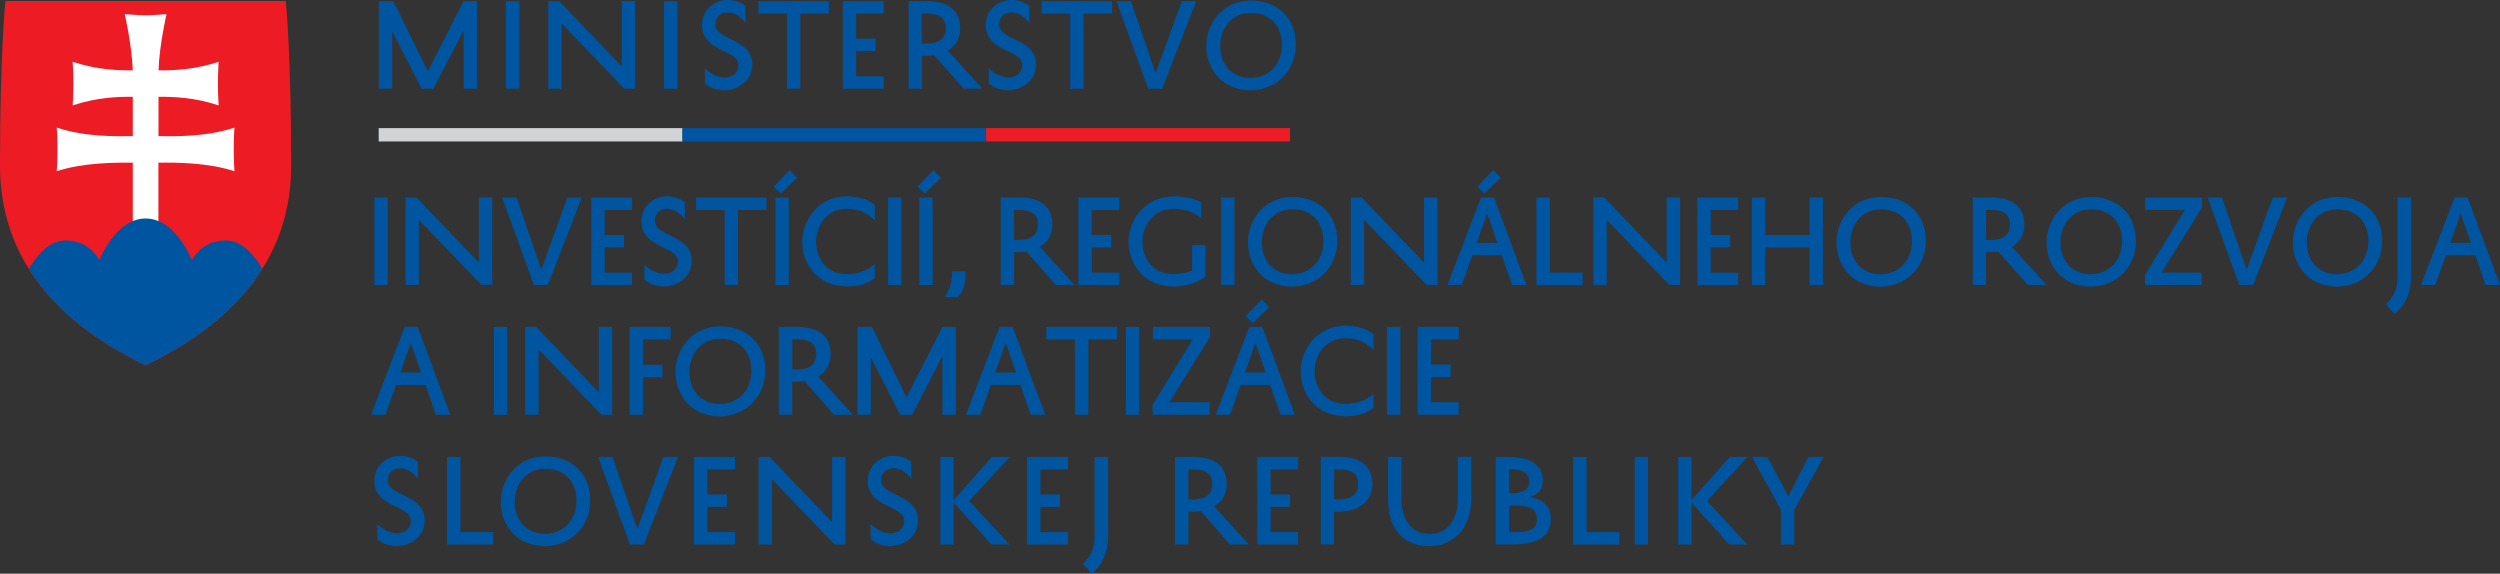 <?xml version="1.0" encoding="UTF-8"?>
<svg id="Layer_2" data-name="Layer 2" xmlns="http://www.w3.org/2000/svg" xmlns:xlink="http://www.w3.org/1999/xlink" viewBox="0 0 553.96 127.12">
  <rect x="0" y="0" width="553.96" height="127.12" fill="#333333" stroke="none"/>
  <defs>
    <style>
      .cls-1 {
        fill: #fff;
      }

      .cls-2 {
        fill-rule: evenodd;
      }

      .cls-2, .cls-3 {
        fill: #0055a1;
      }

      .cls-4 {
        clip-path: url(#clippath);
      }

      .cls-5 {
        fill: none;
      }

      .cls-6 {
        fill: #ed1c24;
      }

      .cls-7 {
        fill: #d1d3d4;
      }
    </style>
    <clipPath id="clippath">
      <path class="cls-5" d="m32.26.22H1.2S0,11.64,0,36.74s18.99,37.8,32.26,44.19c13.28-6.39,32.26-19.09,32.26-44.19S63.33.22,63.33.22h-31.06Z"/>
    </clipPath>
  </defs>
  <g id="Layer_1-2" data-name="Layer 1">
    <polygon class="cls-3" points="102.73 19.65 102.73 6.71 96.04 19.65 93.4 19.65 86.91 6.94 86.91 19.65 83.94 19.65 83.94 .25 87.15 .25 94.81 15.78 102.73 .25 105.7 .25 105.7 19.65 102.73 19.65"/>
    <rect class="cls-3" x="112.12" y=".25" width="2.96" height="19.4"/>
    <polygon class="cls-3" points="140.73 .25 140.73 19.65 138.33 19.65 124.46 5.21 124.46 19.65 121.5 19.65 121.5 .25 123.91 .25 137.77 14.71 137.77 .25 140.73 .25"/>
    <rect class="cls-3" x="147.15" y=".25" width="2.96" height="19.4"/>
    <path class="cls-3" d="m156.21,15.11c.86.99,2.77,2.07,4.32,2.07,1.8,0,3.11-1.04,3.11-2.81,0-3.36-8.1-2.89-8.1-8.82,0-3.46,2.86-5.55,5.68-5.55,1.83,0,3.21.67,3.97,1.33v3.78c-.69-1.01-2.17-2.37-3.95-2.37-1.65,0-2.72,1.11-2.72,2.69,0,3.63,8.17,3.01,8.17,8.81,0,3.63-3.04,5.75-6.27,5.75-1.8,0-3.31-.69-4.22-1.51v-3.38Z"/>
    <polygon class="cls-3" points="168.06 .25 183.66 .25 183.66 3.01 177.34 3.01 177.34 19.65 174.38 19.65 174.38 3.01 168.06 3.01 168.06 .25"/>
    <polygon class="cls-3" points="195.81 19.65 186.75 19.65 186.75 .25 195.81 .25 195.81 3.01 189.71 3.01 189.71 8.57 194.03 8.57 194.03 11.31 189.71 11.31 189.71 16.91 195.81 16.91 195.81 19.65"/>
    <path class="cls-3" d="m206.99,12.25c-.54.07-1.11.12-1.7.12h-1.01v7.28h-2.96V.25h4.07c4.47,0,7.38,1.83,7.38,6.05,0,2.25-1.06,3.9-2.76,4.91l7.68,8.44h-4.17l-6.52-7.41Zm-2.72-2.59h1.14c2.57,0,4.17-1.06,4.17-3.41s-1.56-3.23-4.1-3.23h-1.21v6.64Z"/>
    <path class="cls-3" d="m219.09,15.11c.86.99,2.76,2.07,4.32,2.07,1.8,0,3.11-1.04,3.11-2.81,0-3.36-8.1-2.89-8.1-8.82,0-3.46,2.86-5.55,5.68-5.55,1.83,0,3.21.67,3.97,1.33v3.78c-.69-1.01-2.17-2.37-3.95-2.37-1.65,0-2.72,1.11-2.72,2.69,0,3.63,8.17,3.01,8.17,8.81,0,3.63-3.04,5.75-6.27,5.75-1.8,0-3.31-.69-4.22-1.51v-3.38Z"/>
    <polygon class="cls-3" points="230.81 .25 246.42 .25 246.42 3.01 240.1 3.01 240.1 19.65 237.13 19.65 237.13 3.01 230.81 3.01 230.81 .25"/>
    <polygon class="cls-3" points="256.07 16.24 261.87 .25 265.06 .25 257.53 19.65 254.42 19.65 247.4 .25 250.59 .25 256.07 16.24"/>
    <path class="cls-3" d="m277.23.12c5.7.05,9.78,3.68,9.9,9.53.1,5.73-4,10.27-10.05,10.37-6.89-.07-9.85-5.36-9.78-9.97-.03-4,2.96-9.9,9.92-9.93m-.1,17.16c4.35-.07,7.01-3.38,6.94-7.5-.1-4.22-2.74-6.89-6.84-6.91-5.01.02-6.86,4.32-6.84,7.18-.08,3.33,1.78,7.18,6.74,7.23"/>
    <path class="cls-3" d="m83.62,116.11c.86.99,2.77,2.07,4.32,2.07,1.8,0,3.11-1.04,3.11-2.81,0-3.36-8.1-2.89-8.1-8.81,0-3.45,2.86-5.55,5.68-5.55,1.83,0,3.21.67,3.97,1.33v3.78c-.69-1.01-2.17-2.37-3.95-2.37-1.65,0-2.72,1.11-2.72,2.69,0,3.63,8.17,3.01,8.17,8.81,0,3.63-3.04,5.75-6.27,5.75-1.8,0-3.31-.69-4.22-1.51v-3.38Z"/>
    <polygon class="cls-3" points="109.3 120.65 99.05 120.65 99.05 101.25 102.02 101.25 102.02 117.91 109.3 117.91 109.3 120.65"/>
    <path class="cls-3" d="m120.9,101.12c5.7.05,9.78,3.68,9.9,9.53.1,5.73-4,10.27-10.05,10.37-6.89-.07-9.85-5.36-9.78-9.97-.03-4,2.96-9.9,9.93-9.92m-.1,17.16c4.35-.07,7.01-3.38,6.94-7.51-.1-4.22-2.74-6.89-6.84-6.91-5.01.02-6.87,4.32-6.84,7.18-.08,3.33,1.78,7.18,6.74,7.23"/>
    <polygon class="cls-3" points="141.22 117.25 147.02 101.25 150.21 101.25 142.68 120.65 139.57 120.65 132.56 101.25 135.74 101.25 141.22 117.25"/>
    <polygon class="cls-3" points="162.85 120.65 153.79 120.65 153.79 101.25 162.85 101.25 162.85 104.01 156.75 104.01 156.75 109.57 161.07 109.57 161.07 112.31 156.75 112.31 156.75 117.91 162.85 117.91 162.85 120.65"/>
    <polygon class="cls-3" points="187.34 101.25 187.34 120.65 184.94 120.65 171.07 106.21 171.07 120.65 168.11 120.65 168.11 101.25 170.53 101.25 184.38 115.71 184.38 101.25 187.34 101.25"/>
    <path class="cls-3" d="m192.94,116.11c.86.99,2.76,2.07,4.32,2.07,1.8,0,3.11-1.04,3.11-2.81,0-3.36-8.1-2.89-8.1-8.81,0-3.45,2.86-5.55,5.68-5.55,1.83,0,3.21.67,3.97,1.33v3.78c-.69-1.01-2.17-2.37-3.95-2.37-1.65,0-2.72,1.11-2.72,2.69,0,3.63,8.17,3.01,8.17,8.81,0,3.63-3.04,5.75-6.27,5.75-1.8,0-3.31-.69-4.22-1.51v-3.38Z"/>
    <polygon class="cls-3" points="211.33 101.25 211.33 110.8 219.8 101.25 223.75 101.25 214.77 111 223.68 120.65 219.68 120.65 211.33 111.39 211.33 120.65 208.37 120.65 208.37 101.25 211.33 101.25"/>
    <polygon class="cls-3" points="236.64 120.65 227.58 120.65 227.58 101.25 236.64 101.25 236.64 104.01 230.54 104.01 230.54 109.57 234.86 109.57 234.86 112.31 230.54 112.31 230.54 117.91 236.64 117.91 236.64 120.65"/>
    <path class="cls-3" d="m239.97,124.9c1.73-1.48,2.57-3.55,2.59-6v-17.65h2.99v17.63c0,3.48-1.31,6.29-3.68,8.25l-1.9-2.22Z"/>
    <path class="cls-3" d="m266.04,113.25c-.54.07-1.11.12-1.7.12h-1.01v7.28h-2.96v-19.4h4.07c4.47,0,7.38,1.83,7.38,6.05,0,2.25-1.06,3.9-2.77,4.91l7.68,8.44h-4.17l-6.52-7.41Zm-2.72-2.59h1.14c2.57,0,4.17-1.06,4.17-3.41s-1.56-3.23-4.1-3.23h-1.21v6.64Z"/>
    <polygon class="cls-3" points="287.64 120.65 278.58 120.65 278.58 101.25 287.64 101.25 287.64 104.01 281.55 104.01 281.55 109.57 285.87 109.57 285.87 112.31 281.55 112.31 281.55 117.91 287.64 117.91 287.64 120.65"/>
    <path class="cls-3" d="m295.62,113.37v7.28h-2.96v-19.4h4.07c4.47,0,7.38,1.83,7.38,6.05,0,3.93-3.31,6.07-7.48,6.07h-1.01Zm0-2.71h1.14c2.57,0,4.17-1.06,4.17-3.41s-1.56-3.23-4.1-3.23h-1.21v6.64Z"/>
    <path class="cls-3" d="m310.53,101.25v9.28c0,4,1.8,7.8,6.27,7.8,3.7,0,6.25-2.94,6.25-7.78v-9.31h2.96v9.28c0,6.29-3.8,10.49-9.21,10.49-6.42,0-9.23-4.37-9.23-10.47v-9.31h2.96Z"/>
    <path class="cls-3" d="m331.44,120.65v-19.4h2.76c4.34,0,7.65,1.36,7.65,5.28,0,1.93-1.04,3.04-2.84,3.58,2.79.52,4.64,2.02,4.64,4.86,0,4.77-4.57,5.68-8.54,5.68h-3.68Zm3.78-11.38c2.3,0,3.63-.79,3.63-2.59,0-2.2-2.17-2.69-4.03-2.69h-.42v5.28h.82Zm.37,2.74h-1.19v5.9h1.09c3.09,0,5.09-.39,5.09-2.89s-2.12-3.01-4.99-3.01"/>
    <polygon class="cls-3" points="358.84 120.65 348.6 120.65 348.6 101.25 351.56 101.25 351.56 117.91 358.84 117.91 358.84 120.65"/>
    <rect class="cls-3" x="362.23" y="101.25" width="2.96" height="19.4"/>
    <polygon class="cls-3" points="374.82 101.25 374.82 110.8 383.29 101.25 387.24 101.25 378.25 111 387.16 120.65 383.16 120.65 374.82 111.39 374.82 120.65 371.85 120.65 371.85 101.25 374.82 101.25"/>
    <polygon class="cls-3" points="397.58 120.65 394.62 120.65 394.62 112.95 388.22 101.25 391.63 101.25 396.27 110.01 400.72 101.25 404.12 101.25 397.58 113 397.58 120.65"/>
    <rect class="cls-7" x="83.91" y="28.39" width="67.33" height="2.96"/>
    <rect class="cls-3" x="151.21" y="28.39" width="67.33" height="2.96"/>
    <rect class="cls-6" x="218.51" y="28.39" width="67.33" height="2.96"/>
    <path class="cls-6" d="m32.26,80.93C18.99,74.54,0,61.85,0,36.74S1.2.22,1.2.22h62.12s1.2,11.42,1.2,36.52-18.99,37.8-32.27,44.19"/>
    <g class="cls-4">
      <path class="cls-1" d="m35.1,30.16c3.59.06,10.61.2,16.85-1.89,0,0-.16,2.24-.16,4.84s.16,4.84.16,4.84c-5.73-1.91-12.8-1.96-16.85-1.9v13.87h-5.68v-13.87c-4.05-.05-11.13-.01-16.85,1.9,0,0,.16-2.23.16-4.84s-.16-4.84-.16-4.84c6.24,2.09,13.26,1.95,16.85,1.89v-8.71c-3.28-.03-8,.13-13.33,1.91,0,0,.16-2.23.16-4.84s-.16-4.84-.16-4.84c5.33,1.78,10.04,1.94,13.32,1.91-.17-5.51-1.77-12.46-1.77-12.46,0,0,3.31.26,4.63.26s4.63-.26,4.63-.26c0,0-1.61,6.95-1.77,12.46,3.27.03,7.99-.13,13.32-1.91,0,0-.16,2.24-.16,4.84s.16,4.84.16,4.84c-5.34-1.79-10.06-1.94-13.33-1.91v8.71"/>
      <path class="cls-2" d="m31.68,89.17l-27.5-24.52s3.51-11.37,10.38-11.37c5.45,0,7.44,4.4,7.44,4.4,0,0,3.58-9.27,10.27-9.27s10.27,9.27,10.27,9.27c0,0,1.99-4.4,7.44-4.4,6.86,0,10.38,11.37,10.38,11.37l-28.67,24.52"/>
    </g>
    <g>
      <path class="cls-3" d="m85.92,43.76v19.38h-2.96v-19.38h2.96Z"/>
      <path class="cls-3" d="m109.07,43.76v19.38h-2.39l-13.86-14.42v14.42h-2.96v-19.38h2.42l13.83,14.45v-14.45h2.96Z"/>
      <path class="cls-3" d="m119.95,59.74l5.79-15.98h3.18l-7.52,19.38h-3.11l-7-19.38h3.18l5.47,15.98Z"/>
      <path class="cls-3" d="m140.07,63.14h-9.05v-19.38h9.05v2.76h-6.09v5.55h4.31v2.74h-4.31v5.6h6.09v2.73Z"/>
      <path class="cls-3" d="m142.79,58.6c.86.99,2.76,2.07,4.31,2.07,1.8,0,3.11-1.04,3.11-2.81,0-3.35-8.09-2.89-8.09-8.8,0-3.45,2.86-5.55,5.67-5.55,1.82,0,3.2.67,3.97,1.33v3.77c-.69-1.01-2.17-2.37-3.94-2.37-1.65,0-2.71,1.11-2.71,2.69,0,3.63,8.16,3.01,8.16,8.8,0,3.62-3.03,5.75-6.26,5.75-1.8,0-3.3-.7-4.21-1.51v-3.38Z"/>
      <path class="cls-3" d="m154.25,43.76h15.58v2.76h-6.31v16.62h-2.96v-16.62h-6.31v-2.76Z"/>
      <path class="cls-3" d="m173,42.88l-1.58-1.51,3.55-3.67,1.65,1.73-3.62,3.45Zm1.78.89v19.38h-2.96v-19.38h2.96Z"/>
      <path class="cls-3" d="m177.76,53.55c-.02-3.99,2.96-10.03,9.91-10.03,2.74,0,4.81.76,6.17,1.85v3.5c-1.41-1.4-3.13-2.61-6.17-2.61-5,0-6.85,4.44-6.83,7.3,0,3.13,1.82,7.18,6.83,7.18,2.59,0,4.79-.91,6.17-2.22v3.11c-1.53,1.13-3.23,1.85-6.17,1.85-6.95-.03-9.91-5.53-9.91-9.89v-.02Z"/>
      <path class="cls-3" d="m199.75,43.76v19.38h-2.96v-19.38h2.96Z"/>
      <path class="cls-3" d="m204.88,42.88l-1.58-1.51,3.55-3.67,1.65,1.73-3.62,3.45Zm1.78.89v19.38h-2.96v-19.38h2.96Z"/>
      <path class="cls-3" d="m213.96,60.14c.07,2.19-.37,4.46-1.75,5.7h-2.96c1.28-1.71,1.75-3.46,1.75-5.7h2.96Z"/>
      <path class="cls-3" d="m227.42,55.75c-.54.08-1.11.12-1.7.12h-1.01v7.27h-2.96v-19.38h4.07c4.46,0,7.37,1.82,7.37,6.04,0,2.24-1.06,3.89-2.76,4.9l7.67,8.43h-4.17l-6.51-7.39Zm-2.71-2.59h1.13c2.56,0,4.17-1.06,4.17-3.4s-1.56-3.23-4.1-3.23h-1.21v6.63Z"/>
      <path class="cls-3" d="m248.01,63.14h-9.05v-19.38h9.05v2.76h-6.09v5.55h4.31v2.74h-4.31v5.6h6.09v2.73Z"/>
      <path class="cls-3" d="m250.06,53.55c0-3.99,2.91-10.03,10.16-10.03,2.17,0,4.56.47,5.92,1.31v3.5c-1.4-1.18-3.33-2.07-5.92-2.07-5.28,0-7.08,4.44-7.08,7.3,0,3.13,1.82,7.18,6.83,7.18,1.87,0,2.96-.3,4.19-.79v-5.67h2.96v7.05c-1.82,1.26-4.21,2.15-7.15,2.15-6.96-.03-9.91-5.53-9.91-9.89v-.02Z"/>
      <path class="cls-3" d="m273.54,43.76v19.38h-2.96v-19.38h2.96Z"/>
      <path class="cls-3" d="m286.43,43.64c5.7.05,9.77,3.67,9.89,9.52.1,5.72-3.99,10.26-10.03,10.36-6.88-.08-9.84-5.35-9.77-9.96-.02-3.99,2.96-9.89,9.91-9.91Zm-.1,17.13c4.34-.07,7-3.38,6.93-7.49-.1-4.22-2.74-6.88-6.83-6.9-5,.03-6.85,4.31-6.83,7.17-.08,3.33,1.77,7.18,6.73,7.23Z"/>
      <path class="cls-3" d="m318.52,43.76v19.38h-2.39l-13.86-14.42v14.42h-2.96v-19.38h2.42l13.83,14.45v-14.45h2.96Z"/>
      <path class="cls-3" d="m331.05,43.76l7.18,19.38h-3.18l-2.29-6.58h-6.51l-2.32,6.58h-3.18l7.42-19.38h2.88Zm-3.85,10.06h4.59l-2.27-6.53-2.32,6.53Zm1.72-10.95l-1.58-1.51,3.55-3.67,1.65,1.73-3.62,3.45Z"/>
      <path class="cls-3" d="m350.68,63.14h-10.23v-19.38h2.96v16.64h7.27v2.73Z"/>
      <path class="cls-3" d="m372.28,43.76v19.38h-2.39l-13.86-14.42v14.42h-2.96v-19.38h2.41l13.83,14.45v-14.45h2.96Z"/>
      <path class="cls-3" d="m385.15,63.14h-9.05v-19.38h9.05v2.76h-6.09v5.55h4.32v2.74h-4.32v5.6h6.09v2.73Z"/>
      <path class="cls-3" d="m400.99,43.76h2.96v19.38h-2.96v-8.31h-9.84v8.31h-2.96v-19.38h2.96v8.33h9.84v-8.33Z"/>
      <path class="cls-3" d="m416.84,43.64c5.7.05,9.77,3.67,9.89,9.52.1,5.72-4,10.26-10.04,10.36-6.88-.08-9.83-5.35-9.76-9.96-.03-3.99,2.95-9.89,9.91-9.91Zm-.1,17.13c4.34-.07,7-3.38,6.93-7.49-.1-4.22-2.73-6.88-6.83-6.9-5,.03-6.85,4.31-6.83,7.17-.08,3.33,1.78,7.18,6.73,7.23Z"/>
      <path class="cls-3" d="m442.79,55.75c-.54.08-1.11.12-1.7.12h-1.01v7.27h-2.96v-19.38h4.07c4.46,0,7.37,1.82,7.37,6.04,0,2.24-1.06,3.89-2.76,4.9l7.67,8.43h-4.16l-6.51-7.39Zm-2.71-2.59h1.13c2.57,0,4.17-1.06,4.17-3.4s-1.55-3.23-4.09-3.23h-1.21v6.63Z"/>
      <path class="cls-3" d="m463.4,43.64c5.7.05,9.77,3.67,9.89,9.52.1,5.72-3.99,10.26-10.04,10.36-6.88-.08-9.83-5.35-9.76-9.96-.02-3.99,2.96-9.89,9.91-9.91Zm-.1,17.13c4.34-.07,7-3.38,6.93-7.49-.1-4.22-2.74-6.88-6.83-6.9-5,.03-6.85,4.31-6.83,7.17-.08,3.33,1.77,7.18,6.73,7.23Z"/>
      <path class="cls-3" d="m475.32,43.76h12.63v2.19l-8.98,14.45h8.9v2.73h-12.58v-2.19l8.85-14.42h-8.83v-2.76Z"/>
      <path class="cls-3" d="m497.83,59.74l5.79-15.98h3.18l-7.52,19.38h-3.1l-7.01-19.38h3.18l5.47,15.98Z"/>
      <path class="cls-3" d="m517.98,43.64c5.7.05,9.77,3.67,9.89,9.52.1,5.72-4,10.26-10.04,10.36-6.88-.08-9.84-5.35-9.76-9.96-.03-3.99,2.96-9.89,9.91-9.91Zm-.1,17.13c4.34-.07,7-3.38,6.93-7.49-.1-4.22-2.73-6.88-6.83-6.9-5,.03-6.85,4.31-6.83,7.17-.07,3.33,1.78,7.18,6.73,7.23Z"/>
      <path class="cls-3" d="m528.68,67.38c1.73-1.48,2.56-3.55,2.59-5.99v-17.63h2.98v17.6c0,3.48-1.3,6.29-3.67,8.24l-1.9-2.22Z"/>
      <path class="cls-3" d="m546.78,43.76l7.17,19.38h-3.18l-2.29-6.58h-6.51l-2.32,6.58h-3.18l7.42-19.38h2.88Zm-3.85,10.06h4.59l-2.27-6.53-2.32,6.53Z"/>
    </g>
    <g>
      <path class="cls-3" d="m92.57,72.44l7.21,19.46h-3.19l-2.3-6.61h-6.54l-2.33,6.61h-3.19l7.45-19.46h2.9Zm-3.86,10.1h4.61l-2.28-6.56-2.33,6.56Z"/>
      <path class="cls-3" d="m112.41,72.44v19.46h-2.97v-19.46h2.97Z"/>
      <path class="cls-3" d="m135.66,72.44v19.46h-2.4l-13.92-14.49v14.49h-2.97v-19.46h2.43l13.89,14.51v-14.51h2.97Z"/>
      <path class="cls-3" d="m139.51,91.9v-19.46h9.09v2.77h-6.12v5.62h4.31v2.75h-4.31v8.32h-2.97Z"/>
      <path class="cls-3" d="m159.64,72.31c5.72.05,9.81,3.69,9.93,9.56.1,5.75-4.01,10.3-10.08,10.4-6.91-.08-9.88-5.37-9.81-10.01-.02-4.01,2.97-9.93,9.96-9.95Zm-.1,17.21c4.36-.07,7.03-3.39,6.96-7.53-.1-4.23-2.75-6.91-6.86-6.93-5.03.03-6.89,4.33-6.86,7.21-.07,3.34,1.78,7.21,6.76,7.26Z"/>
      <path class="cls-3" d="m178.27,84.47c-.55.07-1.11.12-1.71.12h-1.02v7.3h-2.97v-19.46h4.09c4.48,0,7.4,1.83,7.4,6.07,0,2.25-1.06,3.91-2.77,4.93l7.7,8.47h-4.18l-6.54-7.43Zm-2.72-2.6h1.14c2.57,0,4.18-1.06,4.18-3.42s-1.56-3.25-4.11-3.25h-1.21v6.66Z"/>
      <path class="cls-3" d="m208.83,91.9v-12.98l-6.71,12.98h-2.65l-6.51-12.75v12.75h-2.97v-19.46h3.22l7.68,15.58,7.95-15.58h2.97v19.46h-2.97Z"/>
      <path class="cls-3" d="m224.39,72.44l7.21,19.46h-3.19l-2.3-6.61h-6.54l-2.33,6.61h-3.2l7.45-19.46h2.9Zm-3.86,10.1h4.61l-2.28-6.56-2.33,6.56Z"/>
      <path class="cls-3" d="m231.85,72.44h15.65v2.77h-6.34v16.69h-2.97v-16.69h-6.34v-2.77Z"/>
      <path class="cls-3" d="m252.45,72.44v19.46h-2.97v-19.46h2.97Z"/>
      <path class="cls-3" d="m255.45,72.44h12.68v2.2l-9.02,14.51h8.94v2.75h-12.63v-2.2l8.89-14.49h-8.86v-2.77Z"/>
      <path class="cls-3" d="m279.72,72.44l7.21,19.46h-3.19l-2.3-6.61h-6.54l-2.33,6.61h-3.19l7.45-19.46h2.9Zm-3.86,10.1h4.61l-2.28-6.56-2.33,6.56Zm1.73-10.99l-1.58-1.51,3.56-3.69,1.66,1.74-3.64,3.47Z"/>
      <path class="cls-3" d="m288.19,82.27c-.02-4.01,2.97-10.08,9.96-10.08,2.75,0,4.83.77,6.19,1.86v3.52c-1.41-1.41-3.14-2.62-6.19-2.62-5.03,0-6.88,4.46-6.86,7.33,0,3.15,1.83,7.21,6.86,7.21,2.6,0,4.8-.92,6.19-2.23v3.12c-1.53,1.14-3.24,1.86-6.19,1.86-6.98-.03-9.96-5.55-9.96-9.93v-.02Z"/>
      <path class="cls-3" d="m310.29,72.44v19.46h-2.97v-19.46h2.97Z"/>
      <path class="cls-3" d="m323.22,91.9h-9.09v-19.46h9.09v2.77h-6.12v5.57h4.33v2.75h-4.33v5.62h6.12v2.75Z"/>
    </g>
  </g>
</svg>